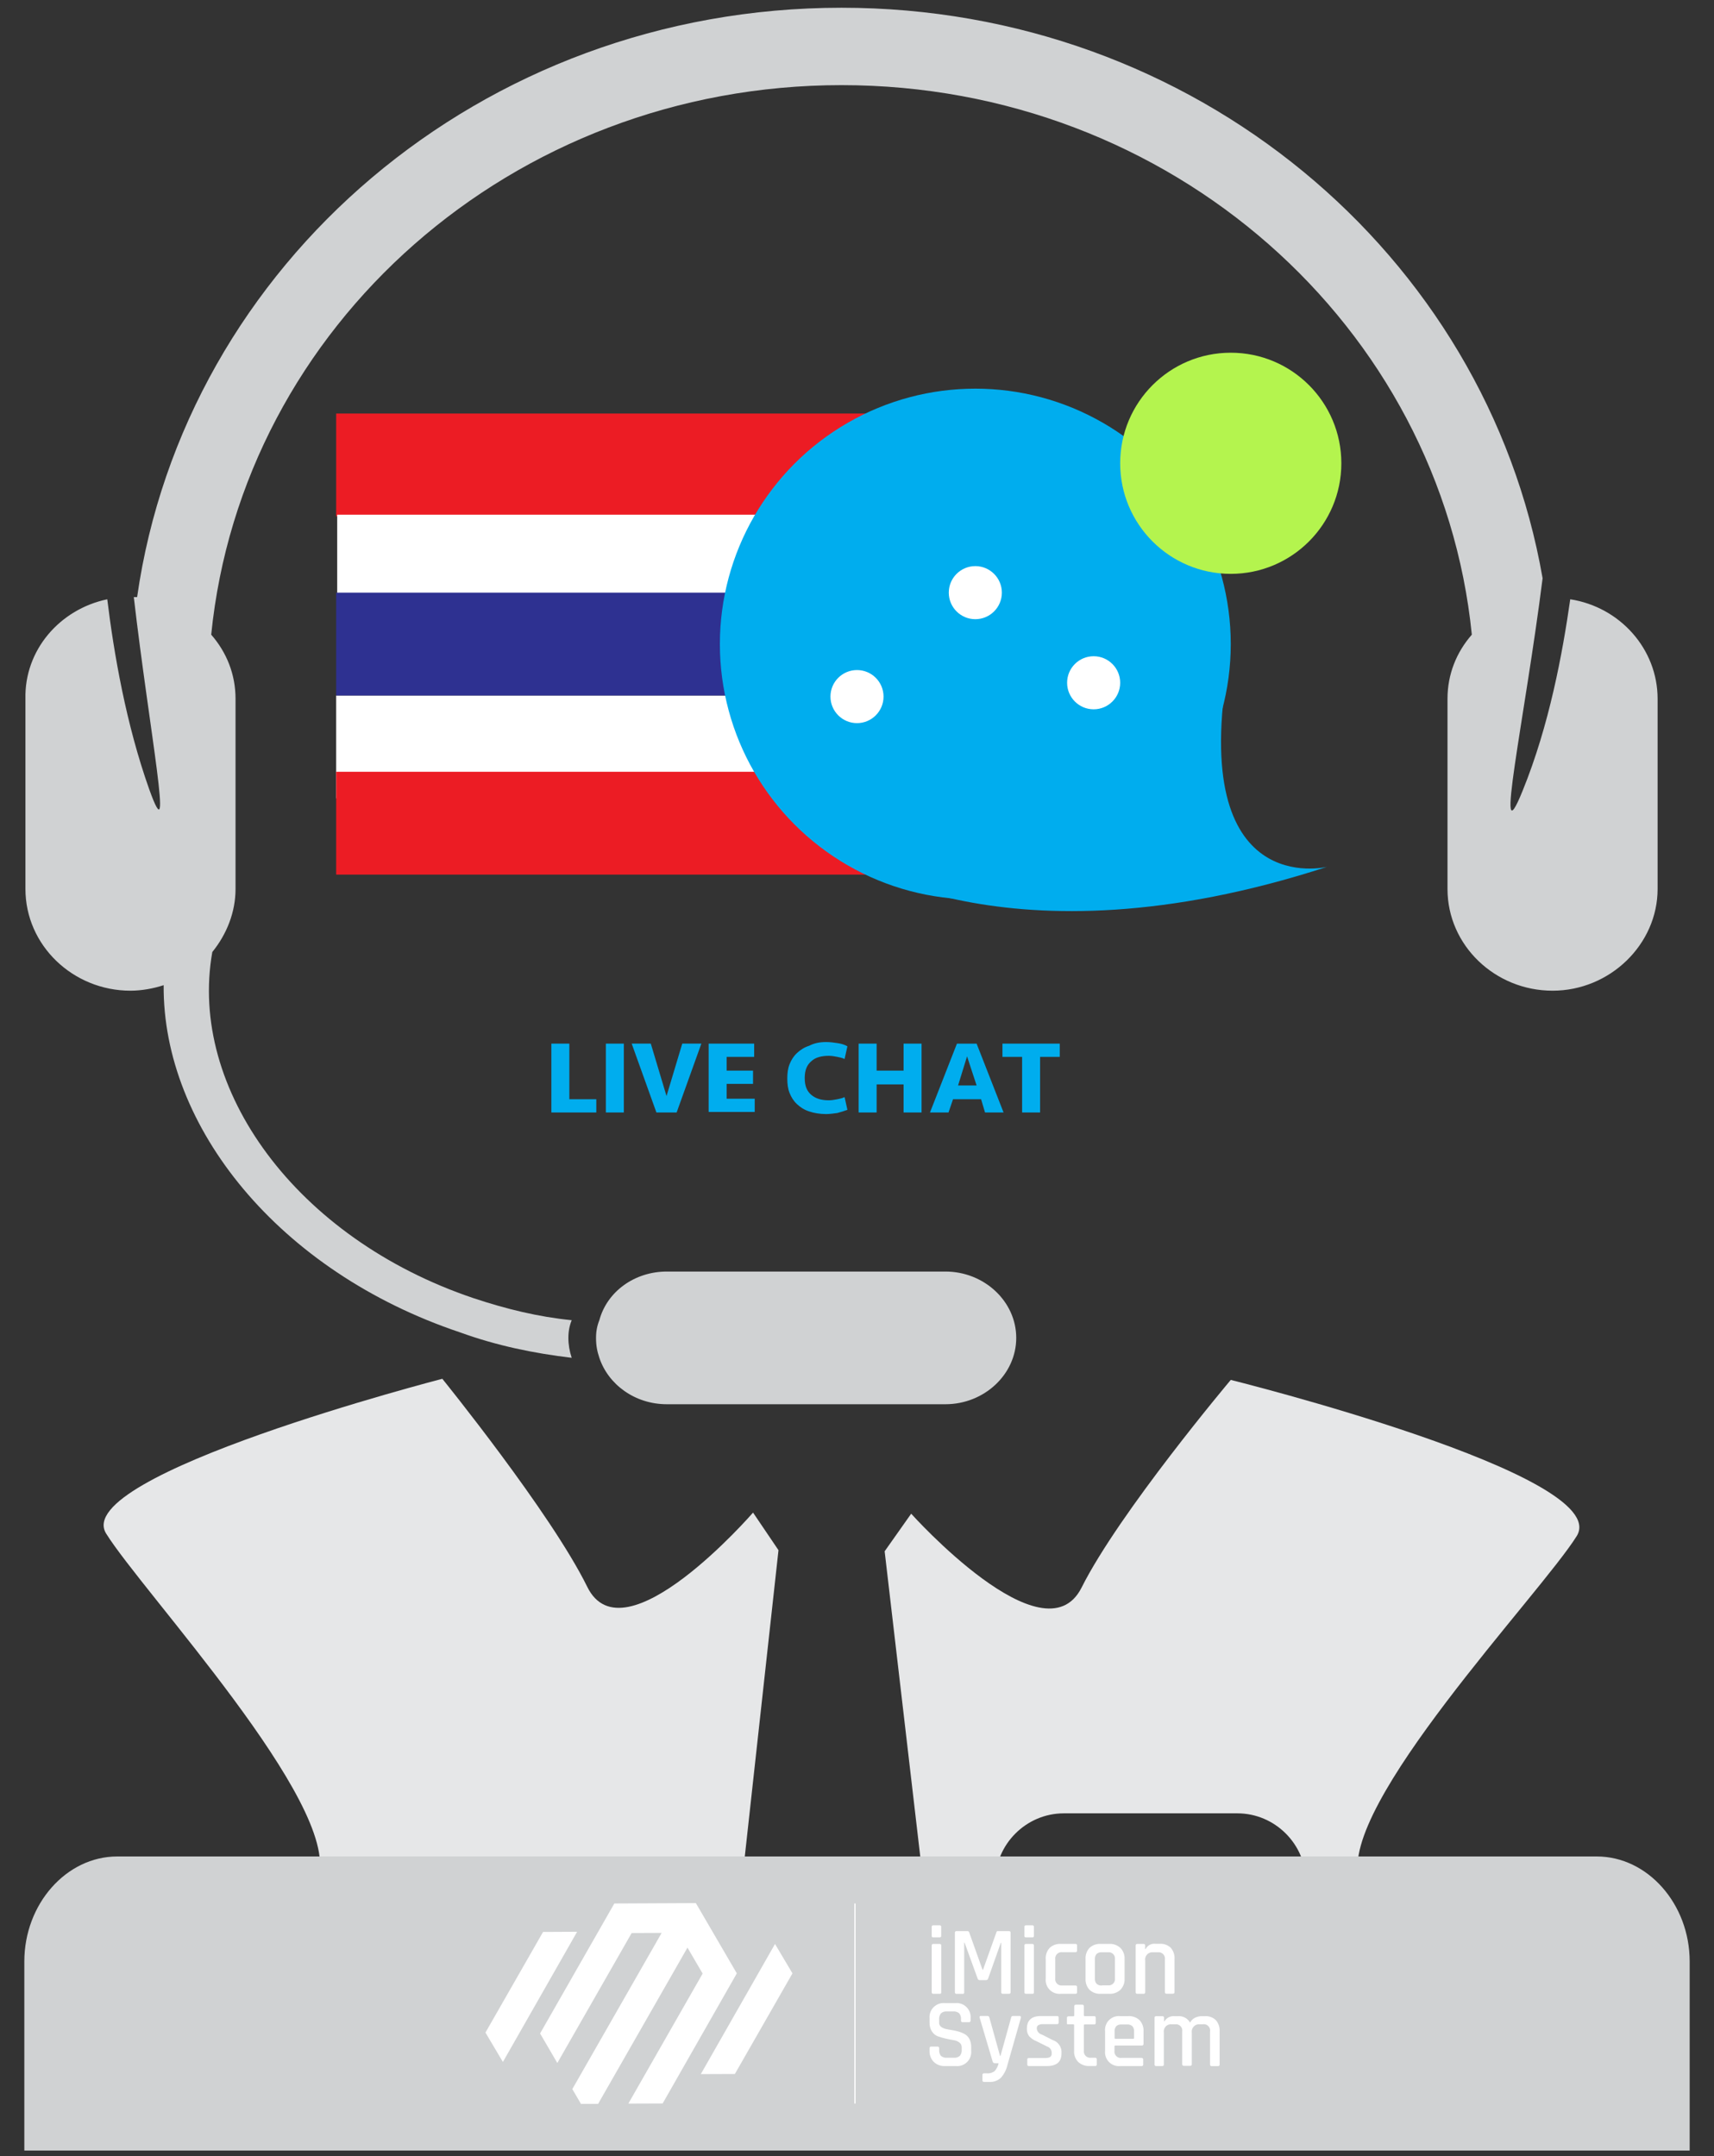 <?xml version="1.0" encoding="UTF-8"?> <svg xmlns="http://www.w3.org/2000/svg" xmlns:xlink="http://www.w3.org/1999/xlink" id="eLDd18XzcK01" viewBox="0 0 155 195" shape-rendering="geometricPrecision" text-rendering="geometricPrecision"><rect x="0" y="0" width="155" height="195" fill="#333333" stroke="none"/><style> #eLDd18XzcK02_ts {animation: eLDd18XzcK02_ts__ts 4000ms linear infinite normal forwards}@keyframes eLDd18XzcK02_ts__ts { 0% {transform: translate(72.198px,97.5px) scale(0.508,0.479)} 67.5% {transform: translate(72.198px,97.5px) scale(0.508,0.479)} 75% {transform: translate(72.198px,97.5px) scale(0.94,0.915)} 100% {transform: translate(72.198px,97.5px) scale(0.94,0.915)}} #eLDd18XzcK026 {animation: eLDd18XzcK026_c_o 4000ms linear infinite normal forwards}@keyframes eLDd18XzcK026_c_o { 0% {opacity: 1} 17.5% {opacity: 1} 25% {opacity: 0} 32.5% {opacity: 1} 40% {opacity: 0} 47.5% {opacity: 1} 55% {opacity: 0} 62.5% {opacity: 1} 100% {opacity: 1}} #eLDd18XzcK028_to {animation: eLDd18XzcK028_to__to 4000ms linear infinite normal forwards}@keyframes eLDd18XzcK028_to__to { 0% {transform: translate(77.5px,63px)} 5% {transform: translate(77.5px,63px)} 10% {transform: translate(77.5px,58.25px)} 100% {transform: translate(77.5px,58.25px)}} #eLDd18XzcK029_to {animation: eLDd18XzcK029_to__to 4000ms linear infinite normal forwards}@keyframes eLDd18XzcK029_to__to { 0% {transform: translate(88.2px,53.6px)} 7.5% {transform: translate(88.2px,53.6px)} 12.5% {transform: translate(88.2px,58.25px)} 100% {transform: translate(88.2px,58.25px)}} #eLDd18XzcK030_to {animation: eLDd18XzcK030_to__to 4000ms linear infinite normal forwards}@keyframes eLDd18XzcK030_to__to { 0% {transform: translate(98.9px,61.75px)} 10% {transform: translate(98.9px,61.75px)} 15% {transform: translate(98.9px,58.25px)} 100% {transform: translate(98.9px,58.25px)}} #eLDd18XzcK054_tr {animation: eLDd18XzcK054_tr__tr 4000ms linear infinite normal forwards}@keyframes eLDd18XzcK054_tr__tr { 0% {transform: translate(135.338px,207.039px) rotate(720deg);animation-timing-function: cubic-bezier(0.415,0.08,0.115,0.955)} 100% {transform: translate(135.338px,207.039px) rotate(345.974deg)}} #eLDd18XzcK055_tr {animation: eLDd18XzcK055_tr__tr 4000ms linear infinite normal forwards}@keyframes eLDd18XzcK055_tr__tr { 0% {transform: translate(11.12px,29.9px) rotate(-720deg);animation-timing-function: cubic-bezier(0.415,0.08,0.115,0.955)} 100% {transform: translate(11.12px,29.9px) rotate(-345.974deg)}} </style><defs><linearGradient id="eLDd18XzcK048-fill" x1="0.5" y1="0" x2="0.5" y2="1" spreadMethod="pad" gradientUnits="objectBoundingBox" gradientTransform="translate(0 0)"><stop id="eLDd18XzcK048-fill-0" offset="0%" stop-color="rgba(255,255,255,0)"></stop><stop id="eLDd18XzcK048-fill-1" offset="100%" stop-color="#010022"></stop></linearGradient></defs><g id="eLDd18XzcK02_ts" transform="translate(72.198,97.5) scale(0.508,0.479)"><g transform="translate(-74.771,-95.4)"><path d="M34,88.9v10.5h4.8v2.5h-8v-13h3.2Z" fill="#00adee"></path><path d="M43.7,101.9h-3.2v-13h3.2v13Z" fill="#00adee"></path><path d="M53.1,101.9h-3.6l-4.4-13h3.4l2.8,9.9l2.8-9.9h3.4l-4.4,13Z" fill="#00adee"></path><path d="M58.8,88.9h8.1v2.5h-4.9v2.6h4.7v2.5h-4.7v2.8h5v2.5h-8.2v-12.9Z" fill="#00adee"></path><path d="M79.7,88.6c.7,0,1.4.1,2,.2.7.1,1.3.3,1.8.6L83,91.8c-.4-.2-.8-.3-1.3-.4s-1-.2-1.5-.2c-1.3,0-2.4.3-3.1,1-.8.7-1.2,1.7-1.2,3.2s.4,2.5,1.2,3.2s1.8,1,3.1,1c.5,0,1-.1,1.5-.2s.9-.2,1.3-.4l.5,2.4c-.5.2-1.1.4-1.8.6-.7.1-1.4.2-2,.2-1.1,0-2.2-.2-3-.5-.9-.3-1.6-.8-2.2-1.4s-1-1.3-1.3-2.1-.4-1.7-.4-2.7.1-1.9.4-2.7.7-1.5,1.3-2.1s1.3-1.1,2.2-1.4c.9-.5,1.9-.7,3-.7Z" fill="#00adee"></path><path d="M93.5,101.9v-5.3h-4.8v5.3h-3.2v-13h3.2v5.1h4.8v-5.1h3.2v13h-3.2Z" fill="#00adee"></path><path d="M107.3,99.4h-5l-.8,2.5h-3.3l4.8-13h3.5l4.8,13h-3.3l-.7-2.5Zm-4.1-2.6h3.3l-1.7-5.5-1.6,5.5Z" fill="#00adee"></path><path d="M121.3,88.9v2.5h-3.5v10.5h-3.2v-10.5h-3.5v-2.5h10.2Z" fill="#00adee"></path></g></g><g transform="translate(-0 0)"><g><path d="M9.7,54.2c.6,4.9,1.7,11.3,3.8,17.2c2.3,6.4,0-5.3-1.4-17.4.1,0,.2,0,.3,0C16.7,23.9,43.5,0.7,76.1,0.7c31.9,0,58.3,22.3,63.4,51.6-1.6,12.7-4.5,25.9-1.8,19.2c2.4-5.9,3.6-12.4,4.3-17.3c4.5.7,7.9,4.5,7.9,9v17.2c0,5-4.3,9.2-9.5,9.2s-9.5-4.1-9.5-9.2v-17.2c0-2.2.8-4.2,2.2-5.8-2.8-27.9-27.2-49.7-57-49.7s-54.2,21.8-57,49.7c1.4,1.6,2.2,3.6,2.2,5.8v17.2c0,2.1-.8,4.1-2.1,5.7C17,98.5,26.8,112,42.8,117.4c3,1,5.9,1.7,8.9,2-.2.5-.3,1-.3,1.6s.1,1.2.3,1.8c-3.4-.4-6.8-1.1-10.1-2.3-16.4-5.5-26.9-18.6-26.8-31.4-.9.3-2,.5-3,.5-5.2,0-9.5-4.1-9.5-9.2v-17.2c-.1-4.4,3.1-8.1,7.4-9Z" fill="#d0d2d3"></path><path d="M60.3,115h16.7h6.6h1.9c3.5,0,6.4,2.7,6.4,6s-2.9,6-6.4,6h-25.2c-2.9,0-5.3-1.8-6.1-4.2-.2-.6-.3-1.1-.3-1.8c0-.6.1-1.1.3-1.6.7-2.6,3.2-4.4,6.1-4.4Z" fill="#d0d2d3"></path></g><g><path d="M111.3,124.8c0,0-10.1,12-13.5,18.8-3.4,6.7-15.4-6.7-15.4-6.7L80,140.3l3.5,30c0,0,2.6.4,6.5.9v-1c0-3.4,2.8-6.2,6.2-6.2h15.7c3.4,0,6.2,2.8,6.2,6.2v1.9c0,.2,0,.4-.1.6c3.3-.4,5.3-1.2,4.9-2.8-1.9-6.6,16.4-25.7,19.7-31c3.3-5.5-31.3-14.1-31.3-14.1Z" fill="#e6e7e8"></path></g><path d="M70.4,140.2l-2.3-3.4c0,0-11.7,13.5-15,6.7-3.3-6.7-13.1-18.8-13.1-18.8s-33.7,8.7-30.4,14s21.1,24.4,19.2,31s38.3.5,38.3.5l3.3-30Z" fill="#e6e7e8"></path><path d="M2.2,194.5v-17.1c0-5.2,3.8-9.5,8.4-9.5h133.8c4.6,0,8.4,4.3,8.4,9.5v17.1" fill="#d0d2d3"></path></g><g><rect width="61.5" height="9.3" rx="0" ry="0" transform="translate(30.4 37.4)" fill="#ec1c24"></rect><rect width="61.5" height="9.3" rx="0" ry="0" transform="translate(30.493 46.55)" fill="#fff"></rect><rect width="61.5" height="9.3" rx="0" ry="0" transform="translate(30.4 62.9)" fill="#fff"></rect><rect width="61.5" height="9.3" rx="0" ry="0" transform="translate(30.4 69.8)" fill="#ec1c24"></rect><rect width="61.5" height="9.3" rx="0" ry="0" transform="translate(30.4 53.6)" fill="#2e3191"></rect><circle r="23.1" transform="translate(88.2 58.25)" fill="#00adee"></circle></g><circle id="eLDd18XzcK026" r="10" transform="translate(111.3 41.9)" fill="#b4f44e"></circle><path d="M76.4,77.5c0,0,14.4,10.4,43.6.9c0,0-12.6,3.1-8.9-18.4" fill="#00adee"></path><g id="eLDd18XzcK028_to" transform="translate(77.5,63)"><circle r="2.4" transform="translate(0,0)" fill="#fff"></circle></g><g id="eLDd18XzcK029_to" transform="translate(88.2,53.6)"><circle r="2.4" transform="translate(0,0)" fill="#fff"></circle></g><g id="eLDd18XzcK030_to" transform="translate(98.9,61.75)"><circle r="2.4" transform="translate(0,0)" fill="#fff"></circle></g><g transform="matrix(.383 0 0 0.383 43.276 171.586)"><polygon points="18.6,39.15 14.53,32.17 32.06,1.48 51.31,1.39 60.98,17.98 43.47,48.7 35.37,48.73 52.91,18.03 49.33,11.9 28.23,48.8 24.19,48.81 22.14,45.31 43.23,8.43 36.15,8.46 18.6,39.15" fill="#fff"></polygon><polygon points="1.63,31.96 15.23,8.2 23.27,8.16 5.75,38.9 1.63,31.96" fill="#fff"></polygon><polygon points="74.12,17.98 60.52,41.74 52.48,41.77 70,11.04 74.12,17.98" fill="#fff"></polygon><path d="M107,9.06L107,7c-.013-.102.021-.204.094-.276s.175-.107.276-.094h1.5c.102-.013.204.021.276.094s.107.175.094.276v2.1c.016.104-.017.209-.089.286s-.176.115-.281.104h-1.5c-.113.014-.226-.029-.301-.116s-.101-.205-.069-.314Zm0,13.36v-11c-.016-.104.017-.209.089-.286s.176-.115.281-.104h1.48c.109-.017.219.019.297.095s.117.186.103.295v11c.013.11-.015.22-.08.31-.083.063-.187.092-.29.08h-1.48c-.109.017-.219-.019-.297-.095s-.117-.186-.103-.295Z" fill="#fff"></path><path d="M122.65,8h2.59c.107-.013.214.024.29.1s.113.183.1.29v14.03c.013.107-.024.214-.1.29s-.183.113-.29.1h-1.44c-.107.013-.214-.024-.29-.1s-.113-.183-.1-.29v-11.67h-.09l-3,8.46c-.064.226-.275.379-.51.37h-1.48c-.229.003-.431-.149-.49-.37l-3.08-8.48h-.09v11.7c.03.112-.003.231-.086.312s-.203.111-.314.078h-1.41c-.107.013-.214-.024-.29-.1s-.113-.183-.1-.29v-14.09c.002-.1.047-.195.123-.26s.177-.094.277-.08h2.59c.164-.003.311.097.37.25L119,17.13h.11l3.19-8.92c.044-.151.196-.242.35-.21Z" fill="#fff"></path><path d="M128.89,9.06v-2.06c-.013-.102.021-.204.094-.276s.175-.107.276-.094h1.5c.102-.013.204.021.276.094s.107.175.094.276v2.1c.016.104-.017.209-.089.286s-.176.115-.281.104h-1.5c-.113.014-.226-.029-.301-.116s-.101-.205-.069-.314Zm0,13.36v-11c-.016-.104.017-.209.089-.286s.176-.115.281-.104h1.48c.107-.013.214.024.29.1s.113.183.1.29v11c.011.11-.017.22-.08.31-.083.062-.187.091-.29.08h-1.48c-.107.013-.214-.024-.29-.1s-.113-.183-.1-.29Z" fill="#fff"></path><path d="M141.32,21.24v1.2c.009.11-.035.217-.118.29s-.195.102-.302.08h-3.4c-.976.098-1.945-.248-2.639-.941s-1.039-1.662-.941-2.639v-4.62c-.064-.973.272-1.93.93-2.65.718-.662,1.675-1.001,2.65-.94h3.4c.111-.019.224.014.307.091s.124.187.113.299v1.2c.009.11-.035.217-.118.29s-.195.102-.302.08h-3.07c-.465-.059-.931.104-1.257.44s-.476.807-.403,1.27v4.44c-.073.463.076.933.403,1.27s.792.499,1.257.44h3.07c.113-.02.228.015.311.094s.123.193.109.306Z" fill="#fff"></path><path d="M148.9,22.81h-2c-.973.059-1.928-.284-2.64-.95-.658-.716-.997-1.669-.94-2.64v-4.61c-.061-.975.278-1.932.94-2.65.715-.66,1.669-1,2.64-.94h2c.971-.054,1.922.285,2.64.94.689.705,1.051,1.666,1,2.65v4.62c.047.981-.315,1.937-1,2.64-.717.657-1.669.996-2.64.94Zm-1.71-2h1.41c.462.062.926-.097,1.253-.43s.478-.799.407-1.26v-4.44c.067-.459-.086-.923-.412-1.253s-.788-.488-1.248-.427h-1.41c-.46-.044-.918.101-1.27.4-.291.36-.43.819-.39,1.28v4.48c-.04.461.099.92.39,1.28.35.303.809.451,1.27.41v-.04Z" fill="#fff"></path><path d="M157,22.81h-1.46c-.107.013-.214-.024-.29-.1s-.113-.183-.1-.29v-11c-.013-.107.024-.214.1-.29s.183-.113.29-.1h1.46c.109-.017.219.019.297.095s.117.186.103.295v.83h.09c.438-.874,1.381-1.375,2.35-1.25h1c.955-.064,1.894.273,2.59.93.643.731.967,1.689.9,2.66v7.81c.011.112-.031.223-.113.299s-.196.11-.307.091h-1.46c-.107.013-.214-.024-.29-.1s-.113-.183-.1-.29v-7.7c.066-.463-.088-.929-.415-1.263s-.791-.495-1.255-.437h-1.09c-.539-.066-1.077.128-1.45.523s-.536.943-.44,1.477v7.47c-.001.102-.048.199-.127.265s-.182.093-.283.075Z" fill="#fff"></path><path d="M106.49,36.26v-.6c-.014-.109.024-.218.103-.295s.189-.112.297-.095h1.48c.107-.013.214.024.29.1s.113.183.1.29v.42c-.047.505.107,1.008.43,1.4.401.32.909.474,1.42.43h1.6c.518.048,1.033-.114,1.43-.45.33-.415.488-.942.44-1.47v-.53c.016-.46-.198-.899-.57-1.17-.412-.299-.894-.489-1.4-.55-.55-.08-1.16-.21-1.82-.36-.62-.14-1.231-.317-1.83-.53-.577-.215-1.068-.612-1.4-1.13-.403-.635-.602-1.379-.57-2.13v-1c-.084-.979.27-1.945.967-2.638s1.665-1.042,2.643-.952h2.45c.986-.097,1.963.252,2.665.95s1.056,1.674.965,2.66v.51c.013.107-.024.214-.1.29s-.183.113-.29.1h-1.49c-.107.013-.214-.024-.29-.1s-.113-.183-.1-.29v-.3c.044-.511-.11-1.019-.43-1.42-.401-.32-.909-.474-1.42-.43h-1.46c-.515-.05-1.028.113-1.42.45-.331.441-.485.991-.43,1.54v.72q0,1,1.5,1.41.67.16,1.47.28c.544.081,1.082.198,1.61.35.516.144,1.013.349,1.48.61.465.272.844.671,1.09,1.15.291.583.435,1.228.42,1.88v.9c.09.982-.261,1.954-.958,2.652s-1.669,1.049-2.652.958h-2.59c-.986.043-1.947-.318-2.66-1-.665-.702-1.016-1.644-.97-2.61Z" fill="#fff"></path><path d="M120.59,43.61h-1.23c-.107.013-.214-.024-.29-.1s-.113-.183-.1-.29v-1.22c-.019-.111.014-.224.091-.307s.187-.124.299-.113h.53c.713.09,1.433-.108,2-.55.444-.529.756-1.157.91-1.83h-.92c-.235.001-.438-.161-.49-.39l-3.08-10.38c-.05-.094-.041-.208.024-.292s.173-.122.276-.098h1.55c.231-.007.429.161.46.39l2.52,9.06h.09l2.52-9.06c.008-.113.061-.219.147-.292s.199-.109.313-.098h1.48c.114-.025.232.014.309.101s.1.209.061.319l-3.17,11.12c-.249,1.107-.764,2.136-1.5,3-.743.729-1.762,1.104-2.8,1.03Z" fill="#fff"></path><path d="M134.2,39.87h-4.25c-.107.013-.214-.024-.29-.1s-.113-.183-.1-.29v-1.14c-.011-.105.028-.208.104-.281s.182-.105.286-.089h3.88q1.5,0,1.5-1v-.31c-.027-.654-.464-1.219-1.09-1.41L131.73,34c-.658-.258-1.25-.661-1.73-1.18-.374-.508-.561-1.13-.53-1.76q0-3,3.3-3h3.84c.105-.011.208.028.281.104s.105.182.089.286v1.13c.016.104-.017.209-.089.286s-.176.115-.281.104h-3.37c-.369-.019-.736.064-1.06.24-.229.132-.37.376-.37.64v.25c.095.642.563,1.165,1.19,1.33l2.54,1.29c1.358.42,2.235,1.735,2.1,3.15q.01,3-3.44,3Z" fill="#fff"></path><path d="M140.4,30h-1.11c-.094.032-.196.032-.29,0-.063-.083-.092-.187-.08-.29v-1.2c-.013-.107.024-.214.1-.29s.183-.113.29-.1h1.11c.063.006.125-.016.17-.06s.067-.107.06-.17v-2.12c-.01-.11.03-.218.11-.295s.19-.111.3-.095h1.46c.109-.017.219.019.297.095s.117.186.103.295v2.08c-.008.067.017.133.066.179s.118.065.184.051h2.15c.109-.016.22.019.3.095s.121.185.11.295v1.2c.008.108-.034.213-.115.285s-.189.104-.295.085h-2.15c-.066-.013-.134.006-.184.051s-.074.112-.066.179v5.94c-.062.472.101.946.442,1.278s.818.485,1.288.412h.9c.111-.019.224.014.307.091s.124.187.113.299v1.2c.009.11-.035.217-.118.29s-.195.102-.302.08h-1.25c-.981.056-1.945-.278-2.68-.93-.689-.689-1.052-1.637-1-2.61v-6.04c.025-.068.012-.144-.032-.201s-.116-.087-.188-.079Z" fill="#fff"></path><path d="M156.51,39.87h-5c-.976.098-1.945-.248-2.639-.941s-1.039-1.662-.941-2.639v-4.63c-.102-.977.243-1.948.937-2.643s1.666-1.039,2.643-.937h1.89c.977-.059,1.937.28,2.66.94.668.715,1.012,1.673.95,2.65v2.93c.017.116-.022.233-.104.316s-.2.121-.316.104h-6.19c-.066-.013-.134.006-.184.051s-.074.112-.066.179v1c-.068.466.088.936.421,1.269s.803.489,1.269.421h4.67c.116-.017.233.022.316.104s.121.2.104.316v1.14c.009.11-.035.217-.118.29s-.195.102-.302.08Zm-6.1-6.43h4.14c.063.006.125-.016.17-.06s.067-.107.06-.17v-1.48c.039-.462-.105-.922-.4-1.28-.351-.3-.81-.445-1.27-.4h-1.27c-.46-.044-.918.101-1.27.4-.291.36-.43.819-.39,1.28v1.48c-.011.064.01.128.056.174s.11.066.174.056Z" fill="#fff"></path><path d="M161.41,39.87h-1.41c-.107.013-.214-.024-.29-.1s-.113-.183-.1-.29v-11c-.013-.107.024-.214.1-.29s.183-.113.29-.1h1.46c.107-.013.214.024.29.1s.113.183.1.29v.83h.09c.509-.85,1.465-1.326,2.45-1.22h.76c1.165-.092,2.277.502,2.85,1.52.244-.489.641-.886,1.13-1.13.507-.261,1.07-.394,1.64-.39h.74c.954-.065,1.891.277,2.58.94.633.732.952,1.684.89,2.65v7.81c.013.107-.024.214-.1.29s-.183.113-.29.1h-1.48c-.109.017-.219-.019-.297-.095s-.117-.186-.103-.295v-7.73c.096-.481-.051-.978-.393-1.329s-.834-.513-1.317-.431h-.67c-.541-.063-1.08.131-1.457.523s-.548.939-.463,1.477v7.42c.011.112-.031.223-.113.299s-.196.11-.307.091h-1.46c-.107.013-.214-.024-.29-.1s-.113-.183-.1-.29v-7.66c.089-.465-.049-.944-.37-1.292s-.789-.521-1.26-.468h-.81c-.539-.066-1.077.128-1.45.523s-.536.943-.44,1.477v7.47c.017.11-.019.223-.098.302s-.191.116-.302.098Z" fill="#fff"></path><rect width="0.29" height="47.24" rx="0" ry="0" transform="translate(88.73 1.48)" fill="#fff"></rect></g><g transform="matrix(.3 0 0 0.3-18.122-25.906)" mask="url(#eLDd18XzcK053)"></g></svg> 